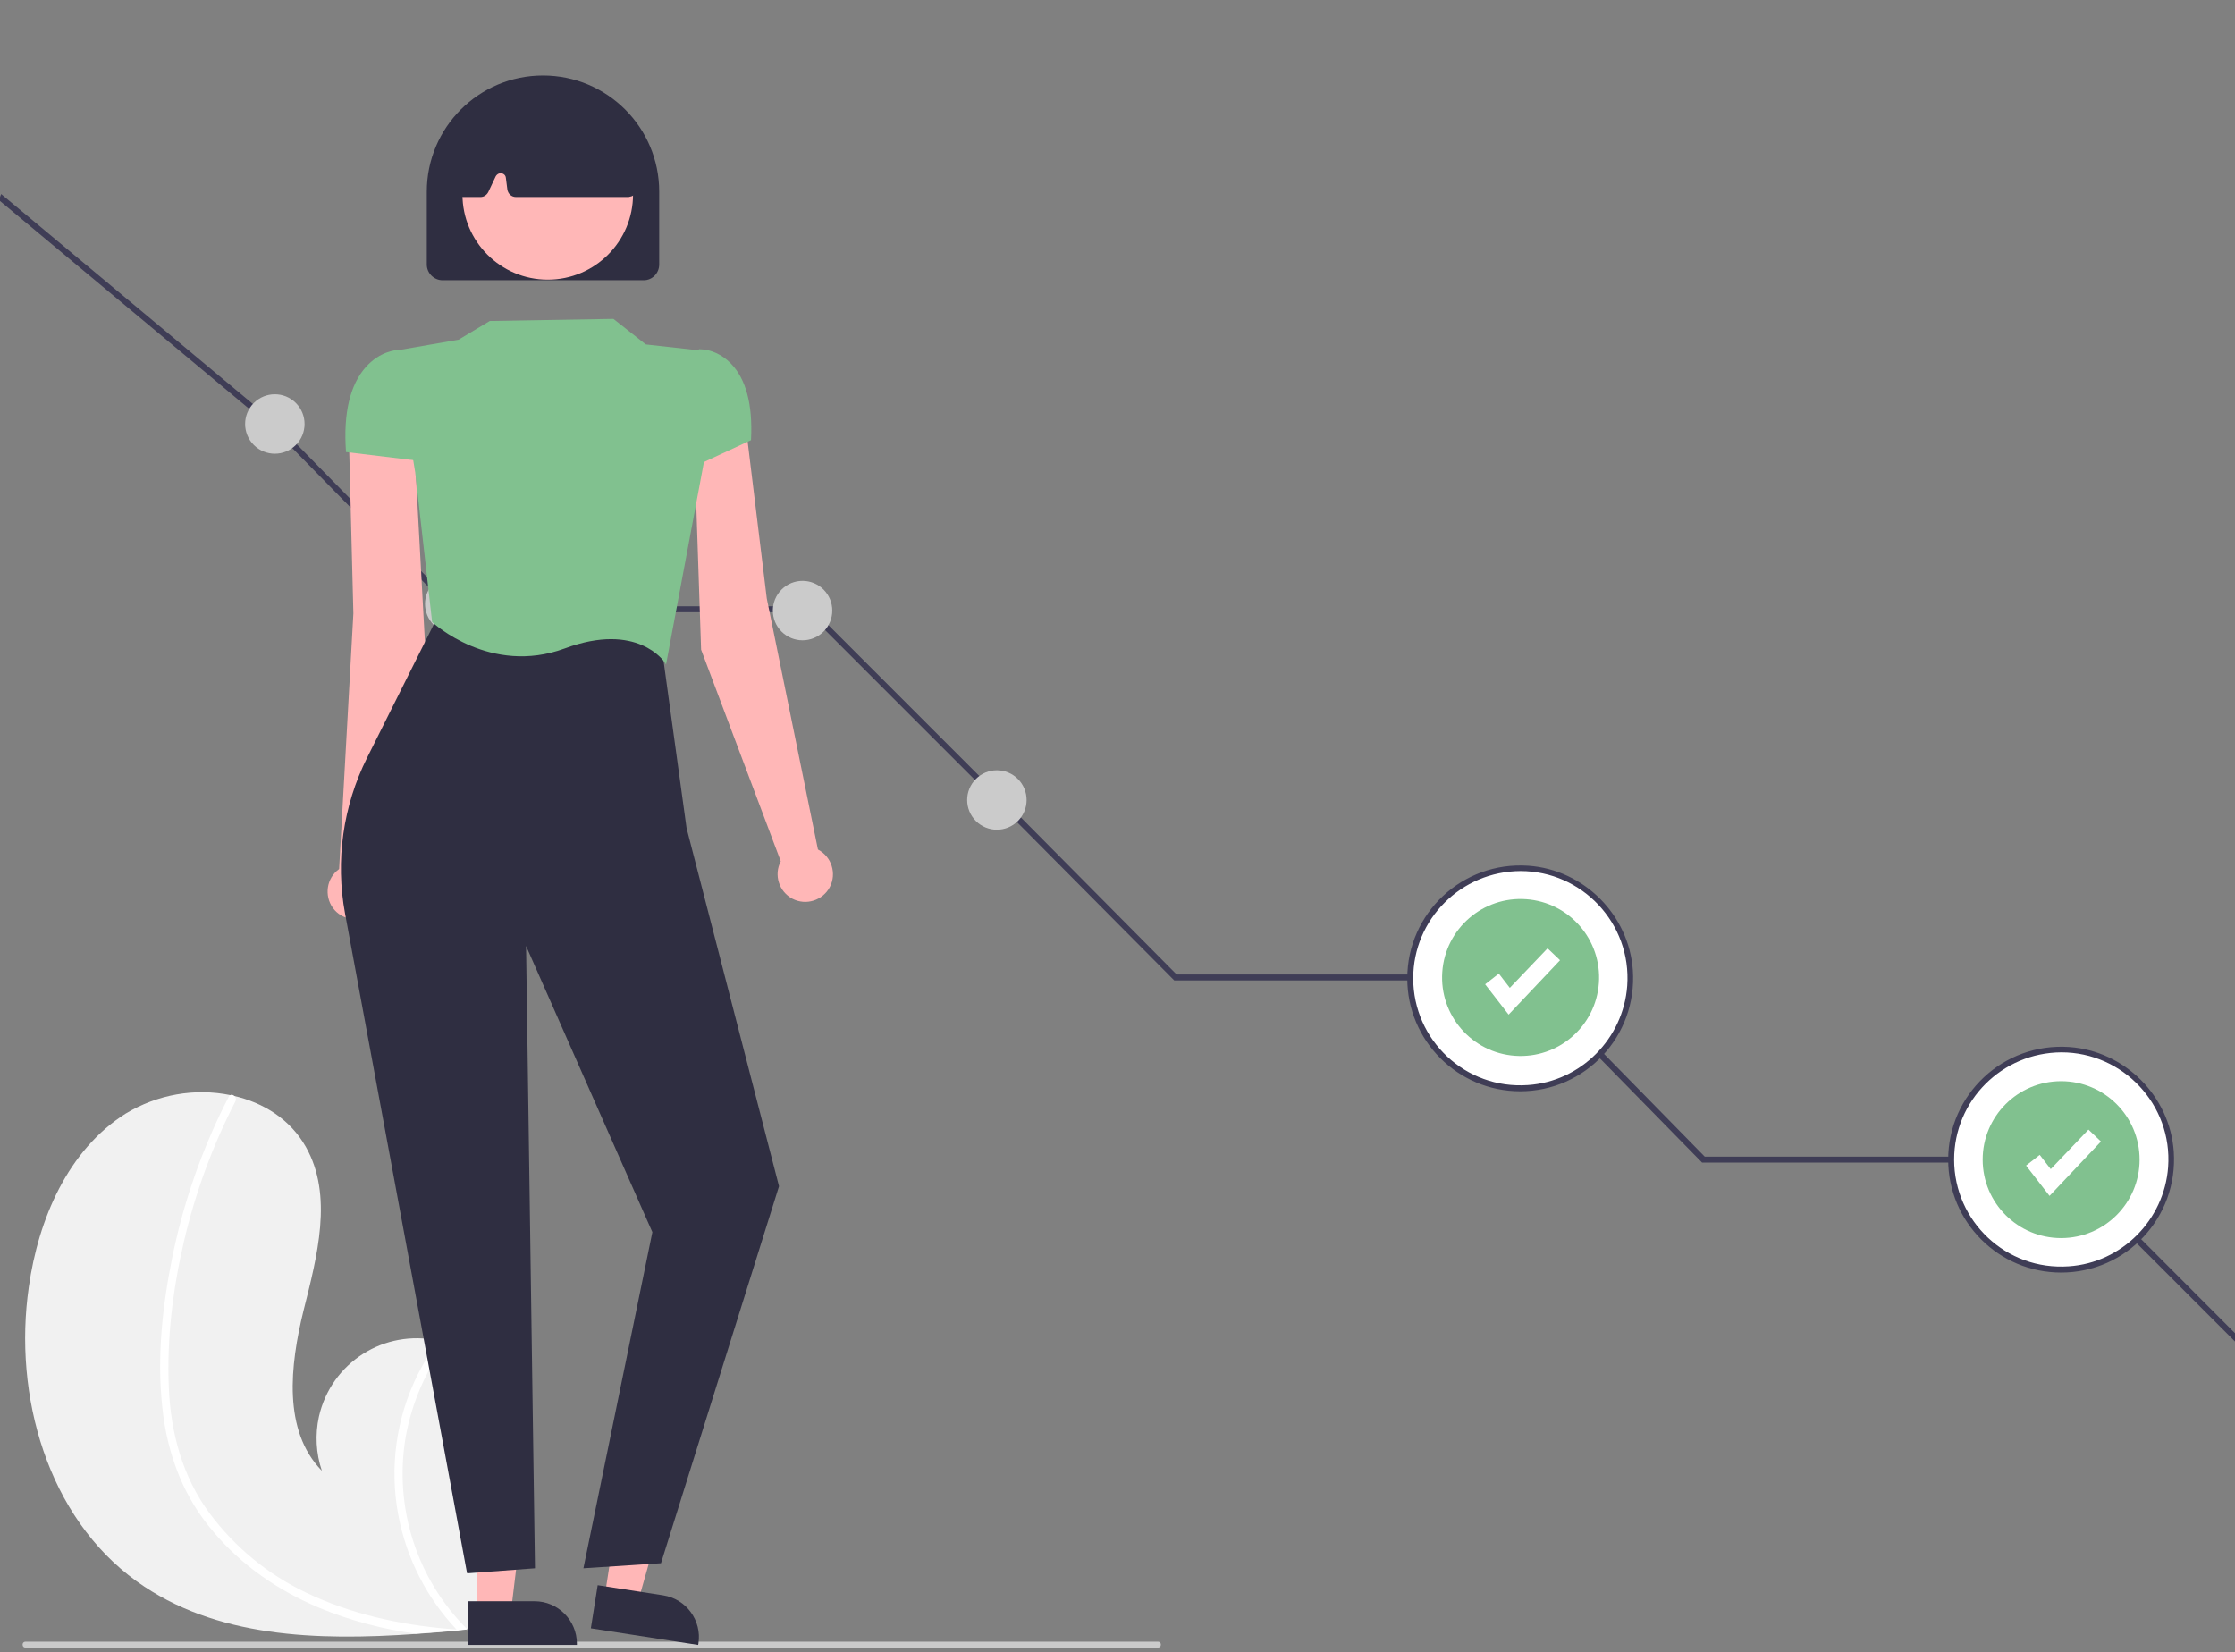 <?xml version="1.0" encoding="utf-8"?>
<!-- Generator: Adobe Illustrator 28.0.0, SVG Export Plug-In . SVG Version: 6.00 Build 0)  -->
<svg version="1.1" id="Ebene_1" xmlns="http://www.w3.org/2000/svg" xmlns:xlink="http://www.w3.org/1999/xlink" x="0px" y="0px"
	 viewBox="0 0 752 555.9" style="enable-background:new 0 0 752 555.9;" xml:space="preserve">
<rect x="0" y="0" width="752" height="555.9" fill="#808080" stroke="none"/>
<style type="text/css">
	.st0{fill:#CBCBCB;}
	.st1{fill:#3F3D56;}
	.st2{fill:#F1F1F1;}
	.st3{fill:#FFFFFF;}
	.st4{fill:#FFB7B7;}
	.st5{fill:#2F2E41;}
	.st6{fill:#81C18F;}
</style>
<ellipse transform="matrix(0.707 -0.707 0.707 0.707 -98.826 167.713)" class="st0" cx="153" cy="203.2" rx="10" ry="10"/>
<polyline class="st1" points="0.4,65.3 93.2,142.7 153.3,204 272.4,204 333.9,265.5 332.5,266.9 271.6,206 152.5,206 92.4,144.7 
	-0.4,67.3 "/>
<path class="st2" d="M46,532.1c26.4,19,60.7,20,93.8,17.7c4.6-0.3,9.2-0.7,13.8-1.1c0,0,0.1,0,0.1,0c0.2,0,0.4,0,0.6-0.1
	c0.9-0.1,1.9-0.2,2.8-0.3l-0.2,0.4l-0.7,1.3c0.2-0.4,0.5-0.9,0.7-1.3c0.1-0.1,0.2-0.3,0.2-0.4c8.6-14.9,17.1-30.4,19.2-47.4
	c2.2-17.7-4.1-37.7-19.6-46.4c-2-1.1-4.2-2-6.4-2.7c-0.9-0.3-1.9-0.5-2.8-0.7c-18.2-4-36.1,7.4-40.2,25.6c-1.3,6-1,12.3,1,18.2
	c-13.2-13.5-10.7-35.5-6.2-53.8c4.6-18.3,10.1-38.8,0.8-55.2c-5.2-9.2-14.2-14.9-24.4-17.2c-0.3-0.1-0.6-0.1-0.9-0.2
	c-12.1-2.5-24.7-0.2-35.3,6.2C22.9,386.9,12.9,410.2,9.7,433C4.4,469.6,16,510.5,46,532.1z"/>
<path class="st3" d="M54.6,473.4c0.8,8.1,2.7,16,5.8,23.5c2.8,6.7,6.6,12.9,11.3,18.4c9.5,11.4,22.1,20,35.7,25.7
	c10.4,4.3,21.4,7.2,32.5,8.7c4.6-0.3,9.2-0.7,13.8-1.1c0,0,0.1,0,0.1,0c0.2,0,0.4,0,0.6-0.1c0.9-0.1,1.9-0.2,2.8-0.3l-0.2,0.4
	l-0.7,1.3c0.2-0.4,0.5-0.9,0.7-1.3c0.1-0.1,0.2-0.3,0.2-0.4c-17-16.9-24.7-41-20.7-64.7c2.1-11.6,6.8-22.5,13.9-31.9
	c-0.9-0.3-1.9-0.5-2.8-0.7c-2.7,3.7-5,7.6-7.1,11.7c-7.2,14.6-9.5,31.1-6.5,47.1c2.7,14.5,9.5,27.9,19.6,38.6
	c-0.9-0.1-1.8-0.1-2.6-0.2c-16.5-1.4-33-5-48-12.2c-12.8-6.1-23.9-15.2-32.4-26.6C61.4,497,57.4,482,56.8,466.7
	c-0.7-16.4,1.4-33.1,5.1-49c3.8-16.3,9.6-32.1,17.3-47.1c0.4-0.7,0.1-1.6-0.6-2c-0.3-0.2-0.6-0.3-0.9-0.2c-0.3,0.1-0.6,0.3-0.7,0.6
	c-0.9,1.8-1.9,3.7-2.8,5.6c-7.4,15.5-12.9,31.9-16.3,48.8C54.6,439.8,52.8,456.8,54.6,473.4z"/>
<path class="st0" d="M389.6,554.4H8.6c-0.6,0-1-0.4-1-1s0.4-1,1-1h381c0.6,0,1,0.4,1,1S390.2,554.4,389.6,554.4z"/>
<path class="st4" d="M275.2,285.8L258,201.4l-7.6-62.3l-16.8,10.8l2.3,68.7l26.8,71.2c-2.4,4.6-0.6,10.2,3.9,12.6
	c4.6,2.4,10.2,0.6,12.6-3.9c2.4-4.6,0.6-10.2-3.9-12.6C275.3,285.9,275.3,285.9,275.2,285.8L275.2,285.8z"/>
<path class="st4" d="M114.1,292.4l4.8-86l-1.6-62.8l22.2,8.3l3.7,68.3L127,294.5c3,4.2,2.1,10-2,13c-4.2,3-10,2.1-13-2
	c-3-4.2-2.1-10,2-13C114,292.4,114.1,292.4,114.1,292.4L114.1,292.4z"/>
<polygon class="st4" points="160.5,542.5 171.9,542.5 177.2,498.8 160.5,498.8 "/>
<path class="st5" d="M157.6,538.8l22.3,0h0c7.8,0,14.2,6.4,14.2,14.2v0.5l-36.5,0L157.6,538.8z"/>
<polygon class="st4" points="203.4,537.5 214.6,539.2 226.6,496.8 210.1,494.3 "/>
<path class="st5" d="M201.1,533.4l22,3.4l0,0c7.8,1.2,13.1,8.5,11.9,16.2l-0.1,0.5l-36.1-5.6L201.1,533.4z"/>
<path class="st5" d="M157.2,529.4l-0.1-0.3l-41-221.7c-3.3-17.8-0.7-36.2,7.4-52.4l24.8-49.6l74,10l8.7,63.2l31.1,120.5l0,0.1
	L222.4,526l-26.1,1.7l23.2-113.1L177,318.3l3,209.4L157.2,529.4z"/>
<path class="st6" d="M224.1,223.6l-0.5-0.8c-0.1-0.1-9.1-13.7-33.6-4.6c-25,9.2-44.3-8.6-44.5-8.8l-0.1-0.1l-5.7-50.4l-6.7-40.9
	l21.3-3.7l10.5-6.3l41.6-0.7l10.9,8.6l18,2l1.6,37.3l0,0L224.1,223.6z"/>
<path class="st6" d="M230.1,158.6v-31.9l5.1-9.2l0.2,0c4,0.1,7.7,1.9,10.5,4.8c5.1,5.2,7.4,13.8,6.8,25.6l0,0.2L230.1,158.6z"/>
<path class="st6" d="M142.1,155.2l-25.7-3.1l0-0.3c-0.9-12.8,1.4-22.4,6.7-28.3c4.8-5.4,10.3-5.7,10.5-5.7l0.1,0l7,6.3L142.1,155.2z
	"/>
<path class="st5" d="M216.6,94.3h-67.7c-2.9,0-5.3-2.4-5.3-5.3V64.5c0-21.6,17.5-39.1,39.1-39.1c21.6,0,39.1,17.5,39.1,39.1V89
	C221.8,91.9,219.5,94.3,216.6,94.3z"/>
<circle class="st4" cx="184.3" cy="65.4" r="28.7"/>
<path class="st5" d="M211.5,66.3h-37.9c-1.5,0-2.7-1.1-2.9-2.6l-0.5-3.9c-0.1-1-1-1.6-2-1.5c-0.6,0.1-1.1,0.5-1.4,1l-2.5,5.3
	c-0.5,1-1.5,1.7-2.6,1.7h-5.8c-1.6,0-2.9-1.3-2.9-2.9c0-0.1,0-0.2,0-0.3l2.3-23.7c0.1-1,0.7-1.9,1.7-2.4c17.3-8.1,34.9-8.1,52.3,0
	c0.9,0.4,1.5,1.3,1.7,2.2l3.4,23.7c0.2,1.6-0.9,3.1-2.5,3.3C211.8,66.2,211.7,66.3,211.5,66.3L211.5,66.3z"/>
<polyline class="st1" points="336.6,268.1 395.9,327.9 513.5,327.9 573.6,389.2 692.7,389.2 754.1,450.7 752.7,452.1 691.8,391.2 
	572.7,391.2 512.6,329.9 395.1,329.9 335.7,270.1 "/>
<ellipse transform="matrix(0.707 -0.707 0.707 0.707 -82.962 458.183)" class="st3" cx="511.5" cy="329.2" rx="37" ry="37"/>
<ellipse transform="matrix(0.707 -0.707 0.707 0.707 -92.106 316.06)" class="st0" cx="335.5" cy="269.2" rx="10" ry="10"/>
<path class="st1" d="M473.5,329.2c0-21.9,18.5-39.4,40.7-37.9c18.7,1.3,33.9,16.5,35.2,35.2c1.5,22.2-16,40.7-37.9,40.7
	C490.5,367.2,473.5,350.2,473.5,329.2z M475.5,329.2c0,20.7,17.5,37.4,38.6,35.9c17.8-1.2,32.1-15.6,33.4-33.4
	c1.5-21-15.2-38.6-35.9-38.6C491.6,293.2,475.5,309.3,475.5,329.2z"/>
<ellipse transform="matrix(7.088912e-02 -0.998 0.998 7.088912e-02 146.824 816.053)" class="st6" cx="511.5" cy="329.2" rx="26.4" ry="26.4"/>
<polygon class="st3" points="507.6,341.4 499.7,331.2 504.3,327.6 508,332.4 520.7,319.1 524.9,323.1 "/>
<circle class="st3" cx="693.5" cy="390.2" r="37"/>
<path class="st1" d="M655.5,390.2c0-21.9,18.5-39.4,40.7-37.9c18.7,1.3,33.9,16.5,35.2,35.2c1.5,22.2-16,40.7-37.9,40.7
	C672.5,428.2,655.5,411.2,655.5,390.2z M657.5,390.2c0,20.7,17.5,37.4,38.6,35.9c17.8-1.2,32.1-15.6,33.4-33.4
	c1.5-21-15.2-38.6-35.9-38.6C673.6,354.2,657.5,370.3,657.5,390.2z"/>
<circle class="st6" cx="693.5" cy="390.2" r="26.4"/>
<polygon class="st3" points="689.6,402.4 681.7,392.2 686.3,388.6 690,393.4 702.7,380.1 706.9,384.1 "/>
<ellipse transform="matrix(0.707 -0.707 0.707 0.707 -66.146 251.195)" class="st0" cx="270.1" cy="205.4" rx="10" ry="10"/>
<ellipse transform="matrix(0.707 -0.707 0.707 0.707 -73.811 107.173)" class="st0" cx="92.5" cy="142.7" rx="10" ry="10"/>
</svg>
